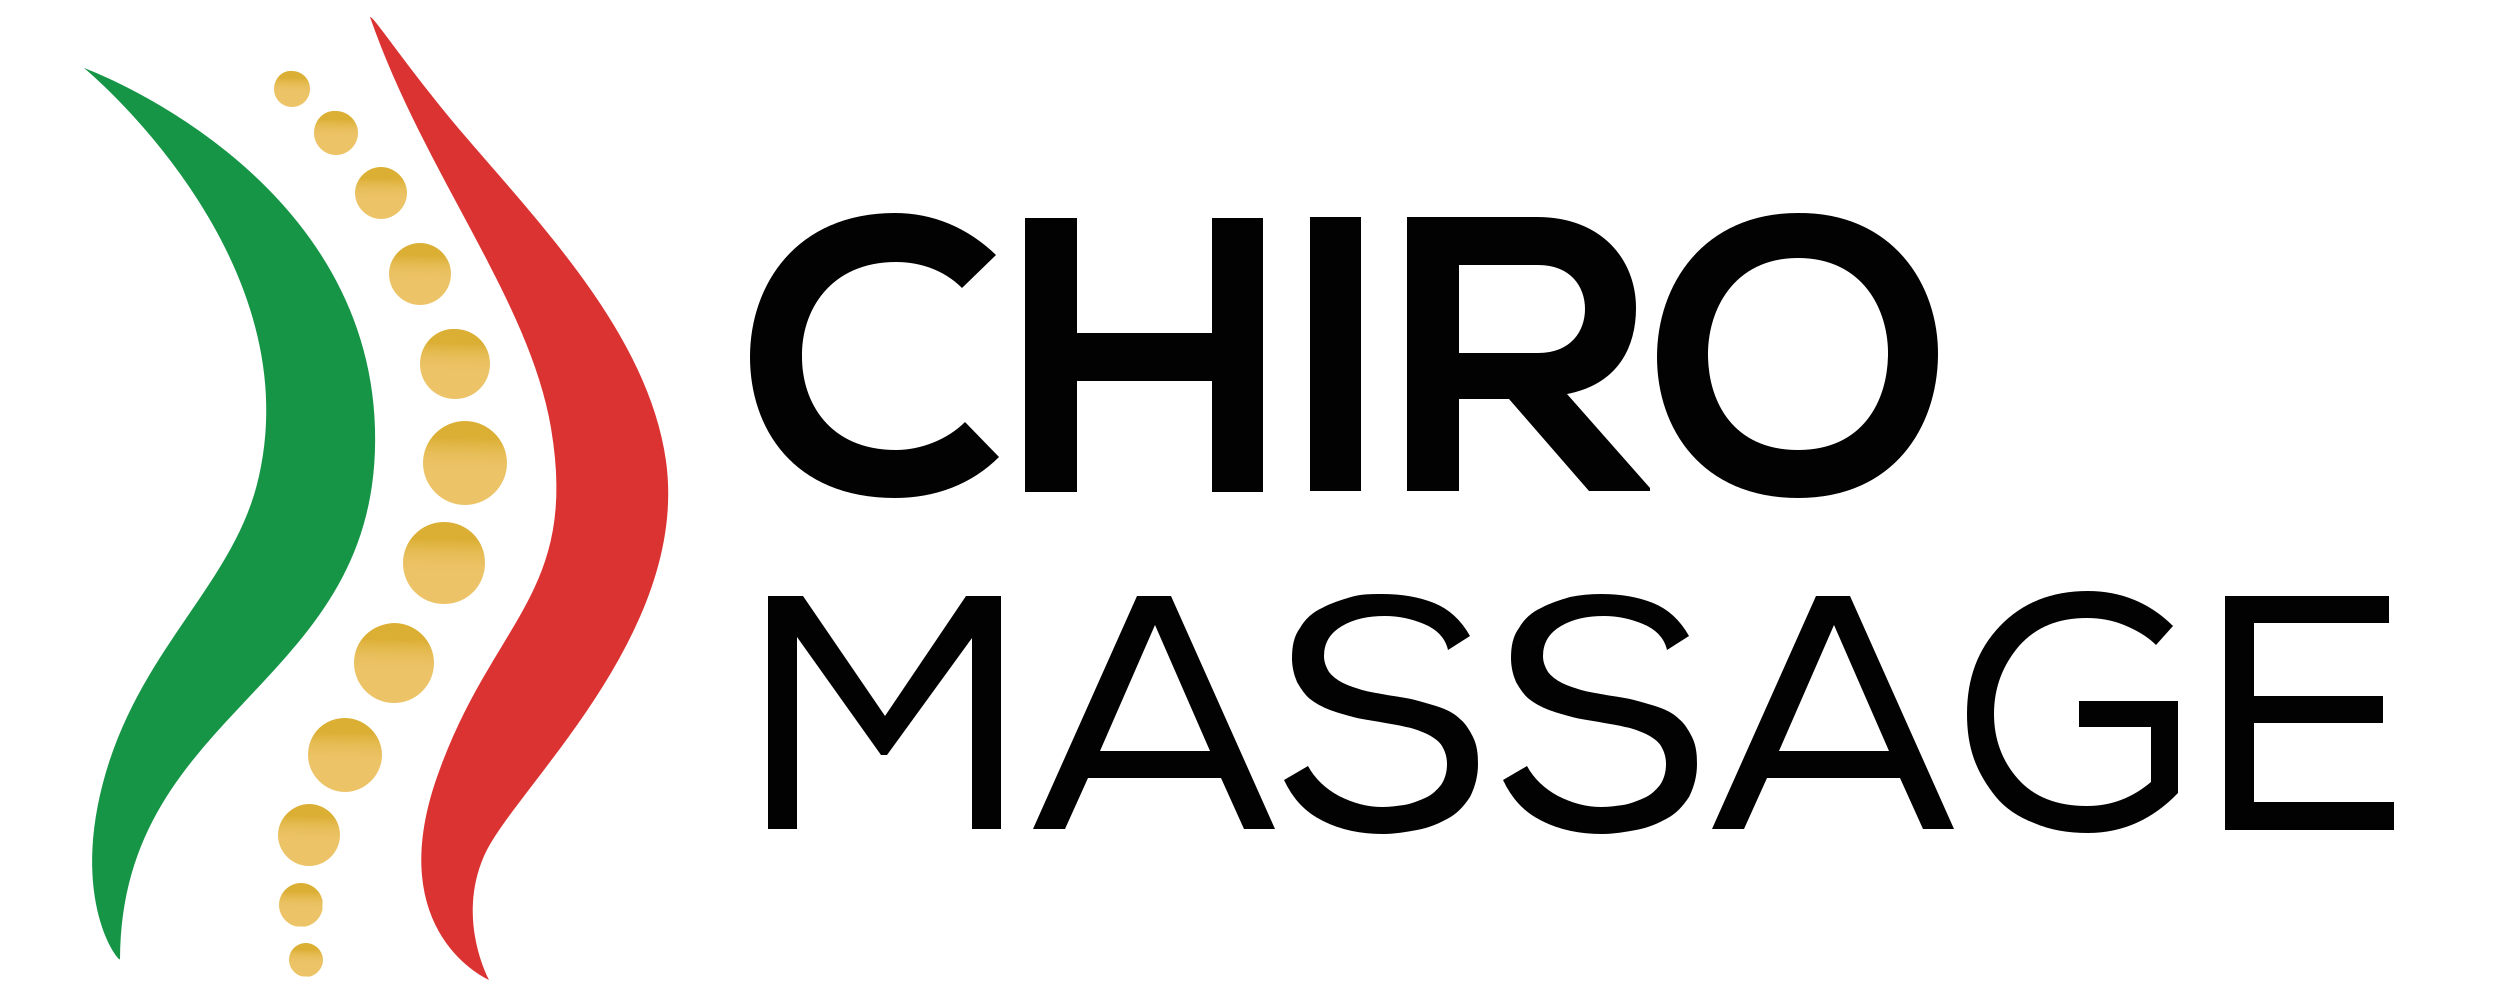 <?xml version="1.0" encoding="utf-8"?>
<!-- Generator: Adobe Illustrator 19.0.0, SVG Export Plug-In . SVG Version: 6.00 Build 0)  -->
<svg version="1.1" id="Layer_1" xmlns="http://www.w3.org/2000/svg" xmlns:xlink="http://www.w3.org/1999/xlink" x="0px" y="0px"
	 viewBox="0 0 250 100" style="enable-background:new 0 0 250 100;" xml:space="preserve">
<style type="text/css">
	.st0{fill:#DB3332;}
	.st1{fill:#169547;}
	.st2{clip-path:url(#SVGID_2_);fill:url(#SVGID_3_);}
	.st3{clip-path:url(#SVGID_5_);fill:url(#SVGID_6_);}
	.st4{clip-path:url(#SVGID_8_);fill:url(#SVGID_9_);}
	.st5{clip-path:url(#SVGID_11_);fill:url(#SVGID_12_);}
	.st6{clip-path:url(#SVGID_14_);fill:url(#SVGID_15_);}
	.st7{clip-path:url(#SVGID_17_);fill:url(#SVGID_18_);}
	.st8{clip-path:url(#SVGID_20_);fill:url(#SVGID_21_);}
	.st9{clip-path:url(#SVGID_23_);fill:url(#SVGID_24_);}
	.st10{clip-path:url(#SVGID_26_);fill:url(#SVGID_27_);}
	.st11{clip-path:url(#SVGID_29_);fill:url(#SVGID_30_);}
	.st12{clip-path:url(#SVGID_32_);fill:url(#SVGID_33_);}
	.st13{clip-path:url(#SVGID_35_);fill:url(#SVGID_36_);}
	.st14{fill:#020202;}
</style>
<g>
	<path class="st0" d="M37,1.7c0.3-0.2,3.5,4.8,8.9,11.2c8,9.4,18.9,20.5,20.7,33.2C69,63.5,51.2,79.1,48.4,85.6
		C45.6,92,48.9,98,48.9,98s-10.7-4.6-5.2-20.3C49.2,62,57.9,59.5,55.1,42.8C52.9,29.9,42.5,17.5,37,1.7"/>
	<path class="st1" d="M8.4,6.8c0,0,28.4,10.3,29.1,36.1c0.7,25.8-25.4,27.6-25.5,53c0,0.6-5.2-5.8-1.4-18.7
		c3.8-12.8,13-19.1,15.3-29.6C30.9,25.3,8.4,6.8,8.4,6.8"/>
</g>
<g>
	<defs>
		<path id="SVGID_1_" d="M28.9,96c0,0.9,0.8,1.7,1.7,1.7c0.9,0,1.7-0.8,1.7-1.7s-0.8-1.7-1.7-1.7C29.7,94.3,28.9,95,28.9,96"/>
	</defs>
	<clipPath id="SVGID_2_">
		<use xlink:href="#SVGID_1_"  style="overflow:visible;"/>
	</clipPath>
	
		<linearGradient id="SVGID_3_" gradientUnits="userSpaceOnUse" x1="0" y1="100" x2="1" y2="100" gradientTransform="matrix(6.857090e-002 -3.158 -3.158 -6.857090e-002 346.356 104.376)">
		<stop  offset="0" style="stop-color:#ECC367"/>
		<stop  offset="0.345" style="stop-color:#ECC367"/>
		<stop  offset="0.472" style="stop-color:#EBC264"/>
		<stop  offset="0.59" style="stop-color:#E8BE5B"/>
		<stop  offset="0.703" style="stop-color:#E3B84A"/>
		<stop  offset="0.813" style="stop-color:#DBAF35"/>
		<stop  offset="0.815" style="stop-color:#DBAF34"/>
		<stop  offset="1" style="stop-color:#DBAF34"/>
	</linearGradient>
	<polygon class="st2" points="28.9,97.6 28.9,94.2 32.4,94.3 32.3,97.7 	"/>
</g>
<g>
	<defs>
		<path id="SVGID_4_" d="M27.9,90.5c0,1.2,1,2.2,2.2,2.2c1.2,0,2.2-1,2.2-2.2c0-1.2-1-2.2-2.2-2.2C28.9,88.3,27.9,89.3,27.9,90.5"/>
	</defs>
	<clipPath id="SVGID_5_">
		<use xlink:href="#SVGID_4_"  style="overflow:visible;"/>
	</clipPath>
	
		<linearGradient id="SVGID_6_" gradientUnits="userSpaceOnUse" x1="0" y1="100" x2="1" y2="100" gradientTransform="matrix(8.859670e-002 -4.08 -4.08 -8.859670e-002 438.007 101.34)">
		<stop  offset="0" style="stop-color:#ECC367"/>
		<stop  offset="0.345" style="stop-color:#ECC367"/>
		<stop  offset="0.472" style="stop-color:#EBC264"/>
		<stop  offset="0.59" style="stop-color:#E8BE5B"/>
		<stop  offset="0.703" style="stop-color:#E3B84A"/>
		<stop  offset="0.813" style="stop-color:#DBAF35"/>
		<stop  offset="0.815" style="stop-color:#DBAF34"/>
		<stop  offset="1" style="stop-color:#DBAF34"/>
	</linearGradient>
	<polygon class="st3" points="27.8,92.6 27.9,88.2 32.3,88.3 32.2,92.7 	"/>
</g>
<g>
	<defs>
		<path id="SVGID_7_" d="M27.8,83.5c0,1.7,1.4,3.1,3.1,3.1c1.7,0,3.1-1.4,3.1-3.1c0-1.7-1.4-3.1-3.1-3.1
			C29.3,80.4,27.8,81.8,27.8,83.5"/>
	</defs>
	<clipPath id="SVGID_8_">
		<use xlink:href="#SVGID_7_"  style="overflow:visible;"/>
	</clipPath>
	
		<linearGradient id="SVGID_9_" gradientUnits="userSpaceOnUse" x1="0" y1="100" x2="1" y2="100" gradientTransform="matrix(0.127 -5.853 -5.853 -0.127 616.172 99.085)">
		<stop  offset="0" style="stop-color:#ECC367"/>
		<stop  offset="0.345" style="stop-color:#ECC367"/>
		<stop  offset="0.472" style="stop-color:#EBC264"/>
		<stop  offset="0.59" style="stop-color:#E8BE5B"/>
		<stop  offset="0.703" style="stop-color:#E3B84A"/>
		<stop  offset="0.813" style="stop-color:#DBAF35"/>
		<stop  offset="0.815" style="stop-color:#DBAF34"/>
		<stop  offset="1" style="stop-color:#DBAF34"/>
	</linearGradient>
	<polygon class="st4" points="27.7,86.6 27.9,80.2 34.2,80.4 34.1,86.8 	"/>
</g>
<g>
	<defs>
		<path id="SVGID_10_" d="M30.8,75.5c0,2,1.7,3.7,3.7,3.7c2,0,3.7-1.7,3.7-3.7c0-2-1.7-3.7-3.7-3.7C32.4,71.8,30.8,73.4,30.8,75.5"
			/>
	</defs>
	<clipPath id="SVGID_11_">
		<use xlink:href="#SVGID_10_"  style="overflow:visible;"/>
	</clipPath>
	
		<linearGradient id="SVGID_12_" gradientUnits="userSpaceOnUse" x1="0" y1="100" x2="1" y2="100" gradientTransform="matrix(0.15 -6.91 -6.91 -0.15 725.375 93.881)">
		<stop  offset="0" style="stop-color:#ECC367"/>
		<stop  offset="0.345" style="stop-color:#ECC367"/>
		<stop  offset="0.472" style="stop-color:#EBC264"/>
		<stop  offset="0.59" style="stop-color:#E8BE5B"/>
		<stop  offset="0.703" style="stop-color:#E3B84A"/>
		<stop  offset="0.813" style="stop-color:#DBAF35"/>
		<stop  offset="0.815" style="stop-color:#DBAF34"/>
		<stop  offset="1" style="stop-color:#DBAF34"/>
	</linearGradient>
	<polygon class="st5" points="30.6,79.2 30.8,71.6 38.3,71.8 38.1,79.3 	"/>
</g>
<g>
	<defs>
		<path id="SVGID_13_" d="M35.4,66.3c0,2.2,1.8,4,4,4c2.2,0,4-1.8,4-4c0-2.2-1.8-4-4-4C37.1,62.4,35.4,64.1,35.4,66.3"/>
	</defs>
	<clipPath id="SVGID_14_">
		<use xlink:href="#SVGID_13_"  style="overflow:visible;"/>
	</clipPath>
	
		<linearGradient id="SVGID_15_" gradientUnits="userSpaceOnUse" x1="0" y1="100" x2="1" y2="100" gradientTransform="matrix(0.161 -7.391 -7.391 -0.161 778.304 86.021)">
		<stop  offset="0" style="stop-color:#ECC367"/>
		<stop  offset="0.345" style="stop-color:#ECC367"/>
		<stop  offset="0.472" style="stop-color:#EBC264"/>
		<stop  offset="0.59" style="stop-color:#E8BE5B"/>
		<stop  offset="0.703" style="stop-color:#E3B84A"/>
		<stop  offset="0.813" style="stop-color:#DBAF35"/>
		<stop  offset="0.815" style="stop-color:#DBAF34"/>
		<stop  offset="1" style="stop-color:#DBAF34"/>
	</linearGradient>
	<polygon class="st6" points="35.2,70.3 35.4,62.2 43.5,62.4 43.3,70.4 	"/>
</g>
<g>
	<defs>
		<path id="SVGID_16_" d="M40.3,56.3c0,2.3,1.8,4.1,4.1,4.1c2.3,0,4.1-1.8,4.1-4.1c0-2.3-1.8-4.1-4.1-4.1
			C42.1,52.2,40.3,54.1,40.3,56.3"/>
	</defs>
	<clipPath id="SVGID_17_">
		<use xlink:href="#SVGID_16_"  style="overflow:visible;"/>
	</clipPath>
	
		<linearGradient id="SVGID_18_" gradientUnits="userSpaceOnUse" x1="0" y1="100" x2="1" y2="100" gradientTransform="matrix(0.165 -7.617 -7.617 -0.165 805.961 76.624)">
		<stop  offset="0" style="stop-color:#ECC367"/>
		<stop  offset="0.345" style="stop-color:#ECC367"/>
		<stop  offset="0.472" style="stop-color:#EBC264"/>
		<stop  offset="0.59" style="stop-color:#E8BE5B"/>
		<stop  offset="0.703" style="stop-color:#E3B84A"/>
		<stop  offset="0.813" style="stop-color:#DBAF35"/>
		<stop  offset="0.815" style="stop-color:#DBAF34"/>
		<stop  offset="1" style="stop-color:#DBAF34"/>
	</linearGradient>
	<polygon class="st7" points="40.1,60.4 40.3,52.1 48.6,52.3 48.4,60.6 	"/>
</g>
<g>
	<defs>
		<path id="SVGID_19_" d="M42.3,46.3c0,2.3,1.9,4.2,4.2,4.2c2.3,0,4.2-1.9,4.2-4.2c0-2.3-1.9-4.2-4.2-4.2
			C44.2,42.1,42.3,44,42.3,46.3"/>
	</defs>
	<clipPath id="SVGID_20_">
		<use xlink:href="#SVGID_19_"  style="overflow:visible;"/>
	</clipPath>
	
		<linearGradient id="SVGID_21_" gradientUnits="userSpaceOnUse" x1="0" y1="100" x2="1" y2="100" gradientTransform="matrix(0.172 -7.921 -7.921 -0.172 838.564 67.413)">
		<stop  offset="0" style="stop-color:#ECC367"/>
		<stop  offset="0.345" style="stop-color:#ECC367"/>
		<stop  offset="0.472" style="stop-color:#EBC264"/>
		<stop  offset="0.59" style="stop-color:#E8BE5B"/>
		<stop  offset="0.703" style="stop-color:#E3B84A"/>
		<stop  offset="0.813" style="stop-color:#DBAF35"/>
		<stop  offset="0.815" style="stop-color:#DBAF34"/>
		<stop  offset="1" style="stop-color:#DBAF34"/>
	</linearGradient>
	<polygon class="st8" points="42.1,50.5 42.3,41.9 50.9,42.1 50.7,50.7 	"/>
</g>
<g>
	<defs>
		<path id="SVGID_22_" d="M42,36.4c0,2,1.6,3.5,3.5,3.5c2,0,3.5-1.6,3.5-3.5c0-2-1.6-3.5-3.5-3.5C43.6,32.8,42,34.4,42,36.4"/>
	</defs>
	<clipPath id="SVGID_23_">
		<use xlink:href="#SVGID_22_"  style="overflow:visible;"/>
	</clipPath>
	
		<linearGradient id="SVGID_24_" gradientUnits="userSpaceOnUse" x1="0" y1="100" x2="1" y2="100" gradientTransform="matrix(0.143 -6.6 -6.6 -0.143 705.479 53.964)">
		<stop  offset="0" style="stop-color:#ECC367"/>
		<stop  offset="0.345" style="stop-color:#ECC367"/>
		<stop  offset="0.472" style="stop-color:#EBC264"/>
		<stop  offset="0.59" style="stop-color:#E8BE5B"/>
		<stop  offset="0.703" style="stop-color:#E3B84A"/>
		<stop  offset="0.813" style="stop-color:#DBAF35"/>
		<stop  offset="0.815" style="stop-color:#DBAF34"/>
		<stop  offset="1" style="stop-color:#DBAF34"/>
	</linearGradient>
	<polygon class="st9" points="41.9,39.9 42,32.7 49.2,32.8 49.1,40.1 	"/>
</g>
<g>
	<defs>
		<path id="SVGID_25_" d="M38.9,27.4c0,1.7,1.4,3.1,3.1,3.1c1.7,0,3.1-1.4,3.1-3.1c0-1.7-1.4-3.1-3.1-3.1
			C40.3,24.3,38.9,25.7,38.9,27.4"/>
	</defs>
	<clipPath id="SVGID_26_">
		<use xlink:href="#SVGID_25_"  style="overflow:visible;"/>
	</clipPath>
	
		<linearGradient id="SVGID_27_" gradientUnits="userSpaceOnUse" x1="0" y1="100" x2="1" y2="100" gradientTransform="matrix(0.127 -5.858 -5.858 -0.127 627.757 43.017)">
		<stop  offset="0" style="stop-color:#ECC367"/>
		<stop  offset="0.345" style="stop-color:#ECC367"/>
		<stop  offset="0.472" style="stop-color:#EBC264"/>
		<stop  offset="0.59" style="stop-color:#E8BE5B"/>
		<stop  offset="0.703" style="stop-color:#E3B84A"/>
		<stop  offset="0.813" style="stop-color:#DBAF35"/>
		<stop  offset="0.815" style="stop-color:#DBAF34"/>
		<stop  offset="1" style="stop-color:#DBAF34"/>
	</linearGradient>
	<polygon class="st10" points="38.8,30.5 38.9,24.1 45.3,24.3 45.2,30.7 	"/>
</g>
<g>
	<defs>
		<path id="SVGID_28_" d="M35.5,19.3c0,1.4,1.2,2.6,2.6,2.6c1.4,0,2.6-1.2,2.6-2.6s-1.2-2.6-2.6-2.6C36.7,16.7,35.5,17.9,35.5,19.3"
			/>
	</defs>
	<clipPath id="SVGID_29_">
		<use xlink:href="#SVGID_28_"  style="overflow:visible;"/>
	</clipPath>
	
		<linearGradient id="SVGID_30_" gradientUnits="userSpaceOnUse" x1="0" y1="100" x2="1" y2="100" gradientTransform="matrix(0.106 -4.903 -4.903 -0.106 528.375 32.412)">
		<stop  offset="0" style="stop-color:#ECC367"/>
		<stop  offset="0.345" style="stop-color:#ECC367"/>
		<stop  offset="0.472" style="stop-color:#EBC264"/>
		<stop  offset="0.59" style="stop-color:#E8BE5B"/>
		<stop  offset="0.703" style="stop-color:#E3B84A"/>
		<stop  offset="0.813" style="stop-color:#DBAF35"/>
		<stop  offset="0.815" style="stop-color:#DBAF34"/>
		<stop  offset="1" style="stop-color:#DBAF34"/>
	</linearGradient>
	<polygon class="st11" points="35.4,22 35.5,16.6 40.9,16.7 40.8,22.1 	"/>
</g>
<g>
	<defs>
		<path id="SVGID_31_" d="M31.4,13.3c0,1.2,1,2.2,2.2,2.2c1.2,0,2.2-1,2.2-2.2c0-1.2-1-2.2-2.2-2.2C32.4,11,31.4,12,31.4,13.3"/>
	</defs>
	<clipPath id="SVGID_32_">
		<use xlink:href="#SVGID_31_"  style="overflow:visible;"/>
	</clipPath>
	
		<linearGradient id="SVGID_33_" gradientUnits="userSpaceOnUse" x1="0" y1="100" x2="1" y2="100" gradientTransform="matrix(9.097000e-002 -4.189 -4.189 -9.097000e-002 452.508 24.421)">
		<stop  offset="0" style="stop-color:#ECC367"/>
		<stop  offset="0.345" style="stop-color:#ECC367"/>
		<stop  offset="0.472" style="stop-color:#EBC264"/>
		<stop  offset="0.59" style="stop-color:#E8BE5B"/>
		<stop  offset="0.703" style="stop-color:#E3B84A"/>
		<stop  offset="0.813" style="stop-color:#DBAF35"/>
		<stop  offset="0.815" style="stop-color:#DBAF34"/>
		<stop  offset="1" style="stop-color:#DBAF34"/>
	</linearGradient>
	<polygon class="st12" points="31.3,15.5 31.4,10.9 36,11 35.9,15.6 	"/>
</g>
<g>
	<defs>
		<path id="SVGID_34_" d="M27.4,8.9c0,1,0.8,1.8,1.8,1.8c1,0,1.8-0.8,1.8-1.8c0-1-0.8-1.8-1.8-1.8C28.2,7,27.4,7.9,27.4,8.9"/>
	</defs>
	<clipPath id="SVGID_35_">
		<use xlink:href="#SVGID_34_"  style="overflow:visible;"/>
	</clipPath>
	
		<linearGradient id="SVGID_36_" gradientUnits="userSpaceOnUse" x1="0" y1="100" x2="1" y2="100" gradientTransform="matrix(7.483750e-002 -3.446 -3.446 -7.483750e-002 373.836 18.07)">
		<stop  offset="0" style="stop-color:#ECC367"/>
		<stop  offset="0.345" style="stop-color:#ECC367"/>
		<stop  offset="0.472" style="stop-color:#EBC264"/>
		<stop  offset="0.59" style="stop-color:#E8BE5B"/>
		<stop  offset="0.703" style="stop-color:#E3B84A"/>
		<stop  offset="0.813" style="stop-color:#DBAF35"/>
		<stop  offset="0.815" style="stop-color:#DBAF34"/>
		<stop  offset="1" style="stop-color:#DBAF34"/>
	</linearGradient>
	<polygon class="st13" points="27.3,10.7 27.4,7 31.2,7 31.1,10.8 	"/>
</g>
<g>
	<path class="st14" d="M99.9,45.7c-2.8,2.8-6.5,4.1-10.4,4.1c-10.2,0-14.5-7-14.5-14.1c0-7.2,4.6-14.4,14.5-14.4
		c3.7,0,7.2,1.4,10.1,4.2l-3.4,3.3c-1.8-1.8-4.2-2.6-6.6-2.6c-6.6,0-9.5,4.9-9.4,9.5c0,4.5,2.7,9.3,9.4,9.3c2.4,0,5.1-1,6.9-2.8
		L99.9,45.7z"/>
	<path class="st14" d="M121.2,49.2V38.1h-13.5v11.1h-5.2V21.8h5.2v11.5h13.5V21.8h5.1v27.4H121.2z"/>
	<path class="st14" d="M131,49.1V21.7h5.1v27.4H131z"/>
	<path class="st14" d="M165,49.1h-6.1l-8-9.2h-5v9.2h-5.2V21.7c4.3,0,8.7,0,13,0c6.5,0,9.9,4.3,9.9,9.1c0,3.8-1.7,7.6-6.9,8.6
		l8.3,9.4V49.1z M145.9,26.5v8.8h7.9c3.3,0,4.7-2.2,4.7-4.4c0-2.2-1.4-4.4-4.7-4.4H145.9z"/>
	<path class="st14" d="M193.8,35.6c-0.1,7.1-4.4,14.2-14,14.2c-9.6,0-14.1-6.9-14.1-14.1s4.6-14.4,14.1-14.4
		C189.2,21.2,193.9,28.4,193.8,35.6z M170.8,35.7c0.1,4.5,2.5,9.3,9,9.3s8.9-4.9,9-9.4c0.1-4.6-2.5-9.8-9-9.8S170.7,31.1,170.8,35.7
		z"/>
</g>
<g>
	<path class="st14" d="M88.7,75.5h-0.6l-8.4-11.8v19.2h-2.9V59.6h3.5l8.2,12l8.1-12h3.5v23.3h-2.9V63.8L88.7,75.5z"/>
	<path class="st14" d="M117.1,59.6l10.4,23.3h-3.1l-2.3-5.1h-13.3l-2.3,5.1h-3.2l10.4-23.3H117.1z M115.5,62.5L110,75.1h11
		L115.5,62.5z"/>
	<path class="st14" d="M142.4,62.4c-1.2-0.5-2.5-0.8-3.9-0.8c-1.7,0-3.1,0.3-4.3,1c-1.2,0.7-1.8,1.7-1.8,3c0,0.6,0.2,1.1,0.5,1.6
		c0.3,0.4,0.8,0.8,1.4,1.1c0.6,0.3,1.3,0.5,1.9,0.7c0.7,0.2,1.5,0.3,2.5,0.5c1.2,0.2,2.1,0.3,2.8,0.5c0.7,0.2,1.5,0.4,2.4,0.7
		c0.9,0.3,1.6,0.7,2.1,1.2c0.5,0.4,0.9,1,1.3,1.8c0.4,0.8,0.5,1.7,0.5,2.7c0,1.2-0.3,2.3-0.8,3.3c-0.6,0.9-1.3,1.7-2.3,2.2
		c-0.9,0.5-1.9,0.9-3,1.1c-1.1,0.2-2.2,0.4-3.4,0.4c-2.2,0-4.2-0.4-6-1.3c-1.8-0.9-3-2.2-3.9-4.1l2.4-1.4c0.7,1.3,1.8,2.3,3.1,3
		c1.4,0.7,2.8,1.1,4.3,1.1c0.8,0,1.5-0.1,2.2-0.2c0.7-0.1,1.4-0.4,2.1-0.7c0.7-0.3,1.2-0.8,1.6-1.3c0.4-0.6,0.6-1.3,0.6-2.1
		c0-0.7-0.2-1.3-0.5-1.8c-0.3-0.5-0.9-0.9-1.5-1.2c-0.7-0.3-1.4-0.6-2.1-0.7c-0.7-0.2-1.6-0.3-2.6-0.5c-1.1-0.2-2-0.3-2.7-0.5
		c-0.7-0.2-1.5-0.4-2.3-0.7c-0.8-0.3-1.5-0.7-2-1.1c-0.5-0.4-0.9-1-1.3-1.7c-0.3-0.7-0.5-1.5-0.5-2.4c0-1.2,0.2-2.2,0.8-3
		c0.5-0.9,1.3-1.6,2.2-2c0.9-0.5,1.9-0.8,2.9-1.1s2-0.3,3.1-0.3c2,0,3.7,0.3,5.2,0.9c1.5,0.6,2.7,1.7,3.6,3.3l-2.2,1.4
		C144.5,63.7,143.6,62.9,142.4,62.4z"/>
	<path class="st14" d="M164.3,62.4c-1.2-0.5-2.5-0.8-3.9-0.8c-1.7,0-3.1,0.3-4.3,1c-1.2,0.7-1.8,1.7-1.8,3c0,0.6,0.2,1.1,0.5,1.6
		c0.3,0.4,0.8,0.8,1.4,1.1c0.6,0.3,1.3,0.5,1.9,0.7c0.7,0.2,1.5,0.3,2.5,0.5c1.2,0.2,2.1,0.3,2.8,0.5c0.7,0.2,1.5,0.4,2.4,0.7
		c0.9,0.3,1.6,0.7,2.1,1.2c0.5,0.4,0.9,1,1.3,1.8c0.4,0.8,0.5,1.7,0.5,2.7c0,1.2-0.3,2.3-0.8,3.3c-0.6,0.9-1.3,1.7-2.3,2.2
		c-0.9,0.5-1.9,0.9-3,1.1s-2.2,0.4-3.4,0.4c-2.2,0-4.2-0.4-6-1.3c-1.8-0.9-3-2.2-3.9-4.1l2.4-1.4c0.7,1.3,1.8,2.3,3.1,3
		c1.4,0.7,2.8,1.1,4.3,1.1c0.8,0,1.5-0.1,2.2-0.2c0.7-0.1,1.4-0.4,2.1-0.7c0.7-0.3,1.2-0.8,1.6-1.3c0.4-0.6,0.6-1.3,0.6-2.1
		c0-0.7-0.2-1.3-0.5-1.8c-0.3-0.5-0.9-0.9-1.5-1.2c-0.7-0.3-1.4-0.6-2.1-0.7c-0.7-0.2-1.6-0.3-2.6-0.5c-1.1-0.2-2-0.3-2.7-0.5
		c-0.7-0.2-1.5-0.4-2.3-0.7c-0.8-0.3-1.5-0.7-2-1.1c-0.5-0.4-0.9-1-1.3-1.7c-0.3-0.7-0.5-1.5-0.5-2.4c0-1.2,0.2-2.2,0.8-3
		c0.5-0.9,1.3-1.6,2.2-2c0.9-0.5,1.9-0.8,2.9-1.1c1-0.2,2-0.3,3.1-0.3c2,0,3.7,0.3,5.2,0.9c1.5,0.6,2.7,1.7,3.6,3.3l-2.2,1.4
		C166.4,63.7,165.5,62.9,164.3,62.4z"/>
	<path class="st14" d="M185,59.6l10.4,23.3h-3.1l-2.3-5.1h-13.3l-2.3,5.1h-3.2l10.4-23.3H185z M183.4,62.5l-5.5,12.6h11L183.4,62.5z
		"/>
	<path class="st14" d="M215.6,64.5c-0.9-0.9-2-1.5-3.2-2c-1.2-0.5-2.5-0.7-3.7-0.7c-2.9,0-5.1,0.9-6.8,2.8c-1.6,1.9-2.5,4.1-2.5,6.8
		c0,2.5,0.8,4.7,2.4,6.5c1.6,1.8,3.9,2.7,6.9,2.7c2.4,0,4.5-0.8,6.4-2.4v-5.5h-7.2v-2.6h9.9v9.2c-2.5,2.6-5.5,4-9,4
		c-2,0-3.8-0.3-5.4-1c-1.6-0.6-2.9-1.5-3.8-2.6s-1.7-2.4-2.2-3.8c-0.5-1.4-0.7-2.9-0.7-4.5c0-3.6,1.1-6.5,3.3-8.8
		c2.2-2.3,5.1-3.5,8.8-3.5c3.3,0,6.2,1.2,8.5,3.5L215.6,64.5z"/>
	<path class="st14" d="M222.5,59.6h16.4v2.7h-13.5v7.3h12.9v2.7h-12.9v7.9h14v2.8h-16.9V59.6z"/>
</g>
</svg>
